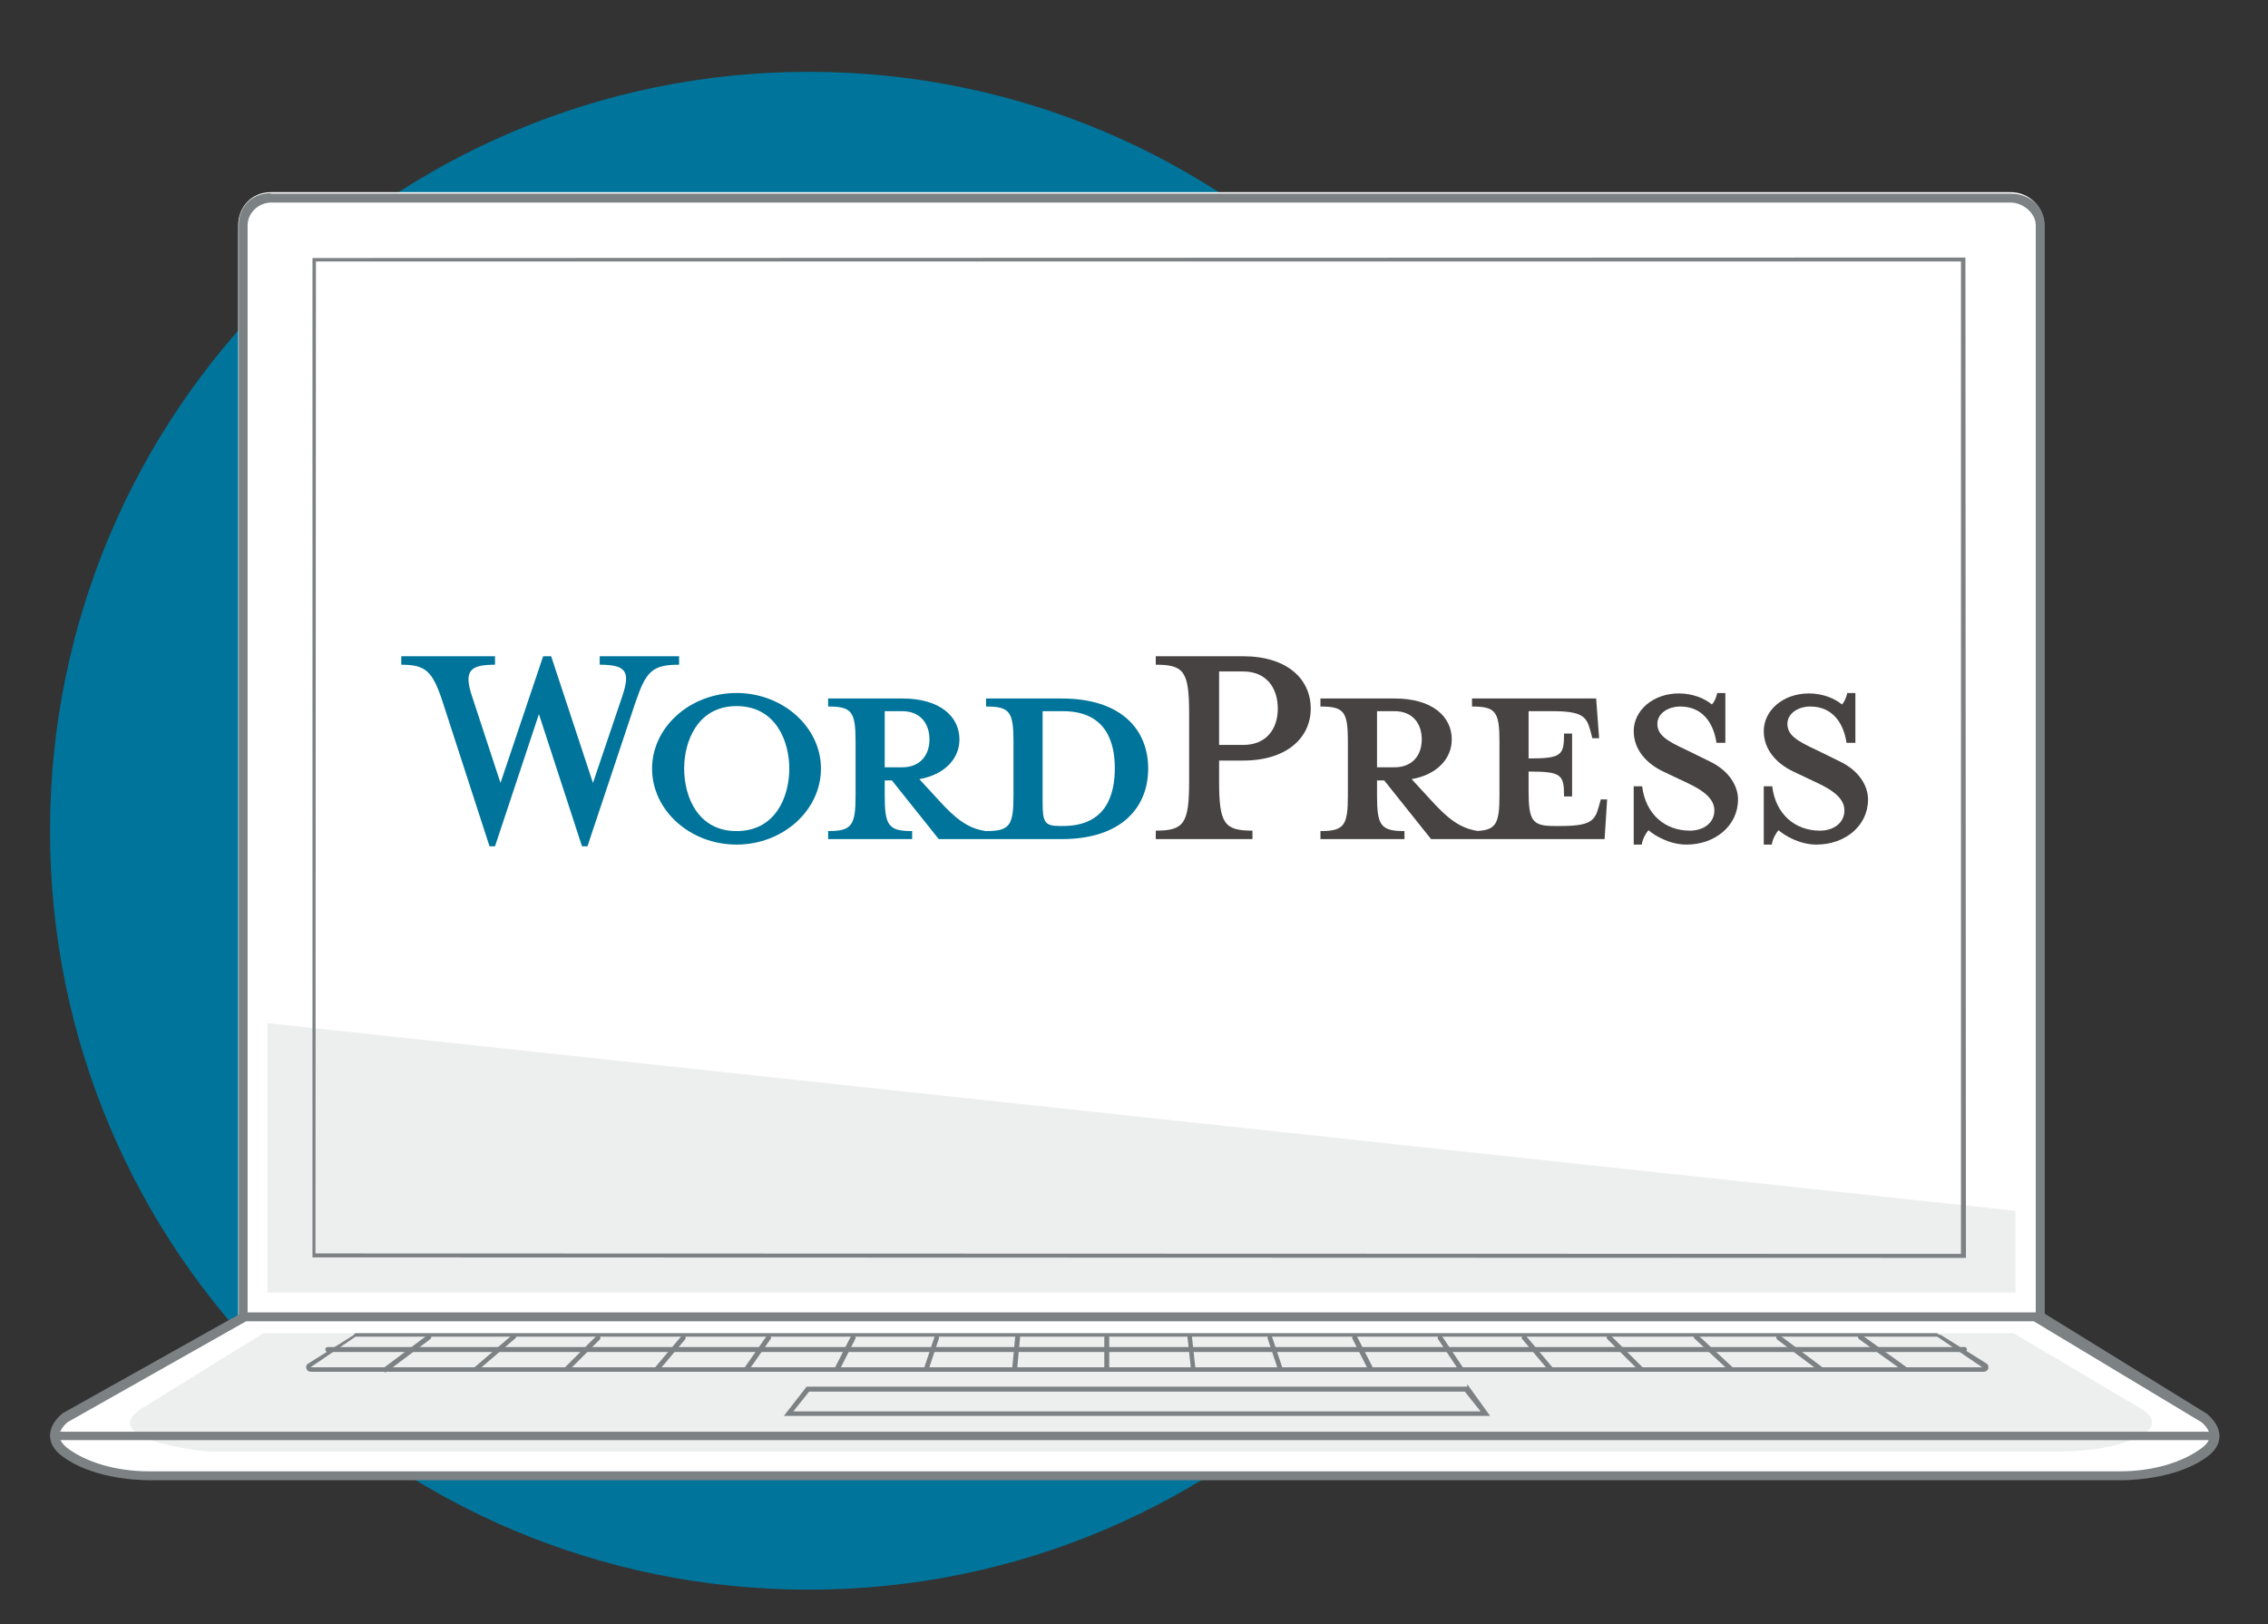 <?xml version="1.0" encoding="UTF-8" standalone="no"?>
<svg xmlns="http://www.w3.org/2000/svg" xmlns:xlink="http://www.w3.org/1999/xlink" xmlns:serif="http://www.serif.com/" width="100%" height="100%" viewBox="0 0 458 328" version="1.1" xml:space="preserve" style="fill-rule:evenodd;clip-rule:evenodd;stroke-linejoin:round;stroke-miterlimit:2;">
    <rect x="0" y="0" width="458" height="328" fill="#333333" stroke="none"/>
    <path d="M163.3,14.5C247.9,14.5 316.5,83.1 316.5,167.7C316.5,252.3 248,321 163.3,321C78.6,321 10.1,252.4 10.1,167.8C10.1,83.1 78.7,14.5 163.3,14.5Z" style="fill:rgb(0,116,154);"></path>
    <g>
        <g>
            <path d="M54.7,38.8L406,38.8C409.8,38.8 412.8,41.8 412.8,45.5L412.8,266.8L48.1,266.8L48.1,45.5C48.1,41.7 50.9,38.8 54.7,38.8Z" style="fill:white;"></path>
            <path d="M406,40.9C408.5,40.9 411.1,43 411.1,45.5L411.1,265L50,265L50,45.5C50,43 52.2,40.9 54.8,40.9L406,40.9M54.7,39C50.9,39 48.2,41.7 48.2,45.4L48.2,266.7L412.9,266.7L412.9,45.5C412.9,41.7 409.8,39.1 406.1,39.1L54.7,39.1L54.7,39Z" style="fill:rgb(124,129,132);fill-rule:nonzero;"></path>
        </g>
        <g transform="matrix(0.718,0,0,0.718,-10.486,106.417)">
            <path d="M313.19,48.227L291.933,48.227L291.933,50.482C298.582,50.482 299.651,51.907 299.651,60.339L299.651,75.54C299.651,83.971 298.583,85.515 291.933,85.515C286.828,84.803 283.383,82.071 278.633,76.846L273.171,70.909C280.533,69.601 284.451,64.971 284.451,59.745C284.451,53.215 278.871,48.227 268.42,48.227L247.52,48.227L247.52,50.482C254.169,50.482 255.238,51.907 255.238,60.339L255.238,75.54C255.238,83.971 254.169,85.515 247.52,85.515L247.52,87.771L271.151,87.771L271.151,85.515C264.502,85.515 263.433,83.971 263.433,75.54L263.433,71.266L265.451,71.266L278.633,87.771L313.19,87.771C330.171,87.771 337.534,78.747 337.534,67.939C337.534,57.133 330.172,48.227 313.19,48.227ZM263.434,67.583L263.434,51.79L268.302,51.79C273.645,51.79 276.021,55.471 276.021,59.746C276.021,63.903 273.645,67.583 268.302,67.583L263.434,67.583ZM313.547,84.09L312.715,84.09C308.441,84.09 307.847,83.022 307.847,77.559L307.847,51.79L313.547,51.79C325.897,51.79 328.152,60.814 328.152,67.821C328.152,75.064 325.896,84.09 313.547,84.09Z" style="fill:rgb(0,116,154);fill-rule:nonzero;"></path>
        </g>
        <g transform="matrix(0.718,0,0,0.718,-10.486,106.417)">
            <path d="M181.378,71.978L189.572,47.751C191.948,40.745 190.879,38.727 183.279,38.727L183.279,36.351L205.604,36.351L205.604,38.727C198.123,38.727 196.342,40.508 193.373,49.177L179.834,89.79L178.291,89.79L166.177,52.62L153.828,89.79L152.284,89.79L139.103,49.177C136.253,40.508 134.353,38.727 127.465,38.727L127.465,36.351L153.828,36.351L153.828,38.727C146.821,38.727 144.92,40.389 147.415,47.751L155.371,71.978L167.365,36.351L169.622,36.351L181.378,71.978Z" style="fill:rgb(0,116,154);fill-rule:nonzero;"></path>
        </g>
        <g transform="matrix(0.718,0,0,0.718,-10.486,106.417)">
            <path d="M221.752,89.314C208.69,89.314 198.002,79.696 198.002,67.938C198.002,56.301 208.691,46.681 221.752,46.681C234.815,46.681 245.502,56.301 245.502,67.938C245.502,79.696 234.815,89.314 221.752,89.314ZM221.752,50.365C210.828,50.365 207.027,60.22 207.027,67.939C207.027,75.778 210.828,85.515 221.752,85.515C232.797,85.515 236.597,75.778 236.597,67.939C236.597,60.22 232.797,50.365 221.752,50.365Z" style="fill:rgb(0,116,154);fill-rule:nonzero;"></path>
        </g>
        <g transform="matrix(0.718,0,0,0.718,-10.486,106.417)">
            <path d="M366.864,85.396L366.864,87.771L339.67,87.771L339.67,85.396C347.627,85.396 349.052,83.378 349.052,71.501L349.052,52.502C349.052,40.625 347.627,38.726 339.67,38.726L339.67,36.35L364.251,36.35C376.482,36.35 383.253,42.644 383.253,51.077C383.253,59.271 376.482,65.683 364.251,65.683L357.482,65.683L357.482,71.5C357.482,83.378 358.907,85.396 366.864,85.396ZM364.251,40.625L357.482,40.625L357.482,61.289L364.251,61.289C370.902,61.289 373.989,56.658 373.989,51.077C373.989,45.377 370.902,40.625 364.251,40.625Z" style="fill:rgb(70,67,66);fill-rule:nonzero;"></path>
        </g>
        <g transform="matrix(0.718,0,0,0.718,-10.486,106.417)">
            <path d="M464.833,76.609L464.239,78.746C463.171,82.665 461.863,84.09 453.432,84.09L451.769,84.09C445.595,84.09 444.526,82.665 444.526,74.234L444.526,68.772C453.789,68.772 454.502,69.602 454.502,75.778L456.758,75.778L456.758,58.083L454.502,58.083C454.502,64.258 453.789,65.089 444.526,65.089L444.526,51.79L451.056,51.79C459.489,51.79 460.794,53.215 461.863,57.134L462.458,59.389L464.357,59.389L463.527,48.227L428.613,48.227L428.613,50.482C435.262,50.482 436.332,51.907 436.332,60.339L436.332,75.54C436.332,83.253 435.424,85.196 430.181,85.473C425.198,84.712 421.777,81.994 417.096,76.846L411.633,70.909C418.996,69.601 422.915,64.971 422.915,59.745C422.915,53.215 417.334,48.227 406.884,48.227L385.984,48.227L385.984,50.482C392.633,50.482 393.702,51.907 393.702,60.339L393.702,75.54C393.702,83.971 392.634,85.515 385.984,85.515L385.984,87.771L409.616,87.771L409.616,85.515C402.967,85.515 401.897,83.971 401.897,75.54L401.897,71.266L403.916,71.266L417.097,87.771L465.903,87.771L466.616,76.61L464.833,76.61L464.833,76.609ZM401.896,67.583L401.896,51.79L406.764,51.79C412.108,51.79 414.484,55.471 414.484,59.746C414.484,63.903 412.108,67.583 406.764,67.583L401.896,67.583Z" style="fill:rgb(70,67,66);fill-rule:nonzero;"></path>
        </g>
        <g transform="matrix(0.718,0,0,0.718,-10.486,106.417)">
            <path d="M488.939,89.314C484.189,89.314 480.032,86.821 478.251,85.276C477.657,85.871 476.589,87.652 476.352,89.314L474.095,89.314L474.095,72.928L476.47,72.928C477.421,80.765 482.882,85.396 489.889,85.396C493.689,85.396 496.777,83.259 496.777,79.697C496.777,76.61 494.046,74.234 489.177,71.978L482.408,68.772C477.657,66.514 474.095,62.595 474.095,57.371C474.095,51.671 479.439,46.803 486.802,46.803C490.721,46.803 494.045,48.228 496.065,49.89C496.658,49.415 497.252,48.108 497.609,46.682L499.865,46.682L499.865,60.696L497.371,60.696C496.539,55.114 493.452,50.483 487.159,50.483C483.834,50.483 480.745,52.383 480.745,55.353C480.745,58.44 483.239,60.102 488.94,62.715L495.47,65.921C501.171,68.652 503.426,73.048 503.426,76.61C503.426,84.09 496.895,89.314 488.939,89.314Z" style="fill:rgb(70,67,66);fill-rule:nonzero;"></path>
        </g>
        <g transform="matrix(0.718,0,0,0.718,-10.486,106.417)">
            <path d="M525.514,89.314C520.763,89.314 516.606,86.821 514.826,85.276C514.232,85.871 513.164,87.652 512.927,89.314L510.67,89.314L510.67,72.928L513.045,72.928C513.995,80.765 519.457,85.396 526.464,85.396C530.264,85.396 533.352,83.259 533.352,79.697C533.352,76.61 530.621,74.234 525.751,71.978L518.982,68.772C514.232,66.514 510.669,62.595 510.669,57.371C510.669,51.671 516.013,46.803 523.376,46.803C527.295,46.803 530.619,48.228 532.639,49.89C533.232,49.415 533.826,48.108 534.181,46.682L536.438,46.682L536.438,60.696L533.945,60.696C533.113,55.114 530.026,50.483 523.733,50.483C520.408,50.483 517.319,52.383 517.319,55.353C517.319,58.44 519.813,60.102 525.514,62.715L532.044,65.921C537.745,68.652 540,73.048 540,76.61C540,84.09 533.469,89.314 525.514,89.314Z" style="fill:rgb(70,67,66);fill-rule:nonzero;"></path>
        </g>
        <g>
            <path d="M49.5,265.8L13,286.4C13,286.4 8.4,289.8 13,293.2C17.6,296.6 24.4,297.8 30.1,297.8L428.1,297.8C433.8,297.8 440.6,296.7 445.2,293.2C449.8,289.7 445.2,286.4 445.2,286.4L411,265.9L49.5,265.9L49.5,265.8Z" style="fill:white;"></path>
            <path d="M428.2,298.9L30.2,298.9C26.8,298.9 18.2,298.3 12.5,294C10.9,292.8 10.1,291.4 10.1,289.9C10.1,287.4 12.4,285.6 12.5,285.5C12.5,285.5 12.6,285.5 12.6,285.4L49,265C49.1,264.9 49.3,265.2 49.5,265.2L411,265.2C411.2,265.2 411.4,264.3 411.5,264.4L445.7,285.5C445.7,285.5 445.8,285.5 445.8,285.6C445.9,285.7 448.2,287.5 448.2,290C448.2,291.5 447.4,292.9 445.8,294.1C440.2,298.3 431.6,298.9 428.2,298.9ZM13.6,287.2C13.4,287.4 12,288.6 12,289.9C12,290.7 12.6,291.6 13.6,292.4C17.3,295.2 23.3,297.1 30.1,297.1L428.1,297.1C434.9,297.1 440.9,295.2 444.6,292.4C445.7,291.6 446.2,290.8 446.2,289.9C446.2,288.5 444.8,287.4 444.6,287.2L410.7,266.8L49.7,266.8L13.6,287.2Z" style="fill:rgb(124,129,132);fill-rule:nonzero;"></path>
        </g>
        <path d="M28.3,284.6L53.2,269.2L406.6,269.2L432.6,284.6C432.6,284.6 437.1,287.2 432.6,289.7C428.1,292.3 421.3,293.1 415.6,293.1L42.3,293.1C42.2,293.2 19.4,290.9 28.3,284.6Z" style="fill:rgb(237,238,238);"></path>
        <path d="M407,244.5L407,261L54,261L54,206.6L407,244.5Z" style="fill:rgb(237,238,238);"></path>
        <g>
            <g>
                <path d="M396,52.8L396,253.2L63.7,253.1L63.8,52.8M396.9,52L63.1,52.1L63.1,253.9L397,254L396.9,52Z" style="fill:rgb(124,129,132);fill-rule:nonzero;"></path>
            </g>
        </g>
        <g>
            <path d="M295.8,281L299,285L160.2,285L163.4,281M296.3,280L162.9,280L158.3,285.9L300.9,285.9L296.3,279.5L296.3,280Z" style="fill:rgb(124,129,132);fill-rule:nonzero;"></path>
        </g>
        <path d="M446.7,290.8L11.4,290.8C10.8,290.8 10.4,290.3 10.4,289.8C10.4,289.3 10.8,289.1 11.4,289.1L446.6,289.1C447.1,289.1 447.6,289.2 447.6,289.8C447.6,290.4 447.2,290.8 446.7,290.8Z" style="fill:rgb(124,129,132);fill-rule:nonzero;"></path>
        <g>
            <g>
                <path d="M391.2,269.9L400.3,276.1L62.7,276.1L71.8,269.9M391.2,269.2L71.9,269.2C71.7,269.2 71.5,269.4 71.4,269.6L62.3,275.3C61.9,275.5 61.7,276 61.9,276.4C62,276.8 62.4,277 62.9,277L400.5,277C401,277 401.3,276.8 401.5,276.4C401.6,276 401.5,275.5 401.1,275.3L392,269.6C391.8,269.5 391.6,269.5 391.5,269.5L391.2,269.2Z" style="fill:rgb(124,129,132);fill-rule:nonzero;"></path>
            </g>
            <path d="M396.6,273L66.2,273C65.9,273 65.7,272.8 65.7,272.5C65.7,272.2 65.9,272 66.2,272L396.7,272C397,272 397.2,272.2 397.2,272.5C397.2,272.8 396.9,273 396.6,273Z" style="fill:rgb(124,129,132);fill-rule:nonzero;"></path>
            <path d="M77.8,277.1C77.7,277.1 77.5,277 77.4,276.9C77.2,276.7 77.3,276.4 77.5,276.2L86.3,269.6C86.5,269.4 86.8,269.5 87,269.7C87.2,269.9 87.1,270.2 86.9,270.4L78.1,277C78,277.1 77.9,277.1 77.8,277.1Z" style="fill:rgb(124,129,132);fill-rule:nonzero;"></path>
            <path d="M96.1,276.6C96,276.6 95.7,277 95.6,276.9C95.4,276.7 95.4,276.4 95.7,276.2L103.4,269.6C103.6,269.4 103.9,269.5 104.1,269.6C104.3,269.8 104.3,270.1 104,270.3L96.3,276.9C96.3,277.1 96.3,276.6 96.1,276.6Z" style="fill:rgb(124,129,132);fill-rule:nonzero;"></path>
            <path d="M114.5,276.9C114.4,276.9 114.2,276.9 114.1,276.8C113.9,276.6 113.9,276.3 114.1,276.1L120.4,269.8C120.6,269.6 120.9,269.6 121.1,269.8C121.3,270 121.3,270.3 121.1,270.5L114.8,276.8C114.8,276.8 114.6,276.9 114.5,276.9Z" style="fill:rgb(124,129,132);fill-rule:nonzero;"></path>
            <path d="M132.7,276.9C132.6,276.9 132.5,276.9 132.4,276.8C132.2,276.6 132.2,276.3 132.3,276.1L137.6,269.8C137.8,269.6 138.1,269.6 138.3,269.7C138.5,269.9 138.5,270.2 138.4,270.4L133.1,276.7C133,276.8 132.8,276.9 132.7,276.9Z" style="fill:rgb(124,129,132);fill-rule:nonzero;"></path>
            <path d="M150.8,276.9C150.7,276.9 150.6,276.9 150.5,276.8C150.3,276.6 150.2,276.3 150.4,276.1L154.8,269.8C155,269.6 155.3,269.5 155.5,269.7C155.7,269.9 155.8,270.2 155.6,270.4L151.2,276.7C151.1,276.8 151,276.9 150.8,276.9Z" style="fill:rgb(124,129,132);fill-rule:nonzero;"></path>
            <path d="M169,276.9L168.8,276.9C168.6,276.8 168.4,276.5 168.6,276.2L171.8,269.9C171.9,269.7 172.2,269.5 172.5,269.7C172.7,269.8 172.9,270.1 172.7,270.4L169.5,276.7C169.4,276.8 169.2,276.9 169,276.9Z" style="fill:rgb(124,129,132);fill-rule:nonzero;"></path>
            <path d="M187.1,276.9L186.9,276.9C186.6,276.8 186.5,276.5 186.6,276.3L188.7,270C188.8,269.7 189.1,269.6 189.3,269.7C189.6,269.8 189.7,270.1 189.6,270.3L187.5,276.6C187.5,276.8 187.4,276.9 187.1,276.9Z" style="fill:rgb(124,129,132);fill-rule:nonzero;"></path>
            <path d="M204.9,276.9C204.6,276.9 204.4,276.6 204.4,276.4L205,270C205,269.7 205.3,269.5 205.5,269.5C205.8,269.5 206,269.8 206,270L205.4,276.4C205.4,276.7 205.1,276.9 204.9,276.9Z" style="fill:rgb(124,129,132);fill-rule:nonzero;"></path>
            <path d="M367.6,276.9C367.5,276.9 367.4,276.9 367.3,276.8L358.9,270.5C358.7,270.3 358.6,270 358.8,269.8C359,269.6 359.3,269.5 359.5,269.7L367.9,276C368.1,276.2 368.2,276.5 368,276.7C367.9,276.8 367.8,276.9 367.6,276.9Z" style="fill:rgb(124,129,132);fill-rule:nonzero;"></path>
            <path d="M349.6,277C349.5,277 349.4,277 349.3,276.9L342.2,270.3C342,270.1 342,269.8 342.2,269.6C342.4,269.4 342.7,269.4 342.9,269.6L350,276.2C350.2,276.4 350.2,276.7 350,276.9C349.9,277 349.8,277 349.6,277Z" style="fill:rgb(124,129,132);fill-rule:nonzero;"></path>
            <path d="M331.5,277C331.4,277 331.2,277 331.1,276.9L324.6,270.4C324.4,270.2 324.4,269.9 324.6,269.7C324.8,269.5 325.1,269.5 325.3,269.7L331.8,276.2C332,276.4 332,276.7 331.8,276.9C331.7,277 331.6,277 331.5,277Z" style="fill:rgb(124,129,132);fill-rule:nonzero;"></path>
            <path d="M313.1,276.9C313,276.9 312.8,276.8 312.7,276.7L307.4,270.4C307.2,270.2 307.3,269.9 307.5,269.7C307.7,269.5 308,269.6 308.2,269.8L313.5,276.1C313.7,276.3 313.6,276.6 313.4,276.8C313.4,276.8 313.2,276.9 313.1,276.9Z" style="fill:rgb(124,129,132);fill-rule:nonzero;"></path>
            <path d="M295,276.9C294.8,276.9 294.7,276.8 294.6,276.7L290.4,270.4C290.3,270.2 290.3,269.9 290.5,269.7C290.7,269.5 291,269.6 291.2,269.8L295.4,276.1C295.5,276.3 295.5,276.6 295.3,276.8C295.2,276.9 295.1,276.9 295,276.9Z" style="fill:rgb(124,129,132);fill-rule:nonzero;"></path>
            <path d="M276.8,276.9C276.6,276.9 276.4,276.8 276.3,276.6L273.1,270.3C273,270.1 273.1,269.8 273.3,269.6C273.5,269.5 273.8,269.6 274,269.8L277.2,276.1C277.3,276.3 277.2,276.6 277,276.8C277,276.9 276.9,276.9 276.8,276.9Z" style="fill:rgb(124,129,132);fill-rule:nonzero;"></path>
            <path d="M258.6,276.9C258.4,276.9 258.2,276.8 258.1,276.6L256,270.3C255.9,270 256,269.8 256.3,269.7C256.6,269.6 256.8,269.8 256.9,270L259,276.3C259.1,276.6 259,276.8 258.7,276.9C258.8,276.9 258.7,276.9 258.6,276.9Z" style="fill:rgb(124,129,132);fill-rule:nonzero;"></path>
            <path d="M241,276.9C240.8,276.9 240.5,276.7 240.5,276.4L239.8,270C239.8,269.7 240,269.5 240.2,269.5C240.4,269.5 240.7,269.7 240.7,269.9L241.4,276.3C241.5,276.6 241.3,276.8 241,276.9Z" style="fill:rgb(124,129,132);fill-rule:nonzero;"></path>
            <path d="M223.5,276.9C223.2,276.9 223,276.7 223,276.4L223,270.1C223,269.8 223.2,269.6 223.5,269.6C223.8,269.6 224,269.8 224,270.1L224,276.4C224,276.7 223.8,276.9 223.5,276.9Z" style="fill:rgb(124,129,132);fill-rule:nonzero;"></path>
            <path d="M384.6,276.9C384.5,276.9 384.4,276.9 384.3,276.8L375.4,270.4C375.2,270.2 375.1,269.9 375.3,269.7C375.5,269.5 375.8,269.4 376,269.6L384.9,276C385.1,276.2 385.2,276.5 385,276.7C384.9,276.8 384.8,276.9 384.6,276.9Z" style="fill:rgb(124,129,132);fill-rule:nonzero;"></path>
        </g>
    </g>
</svg>
